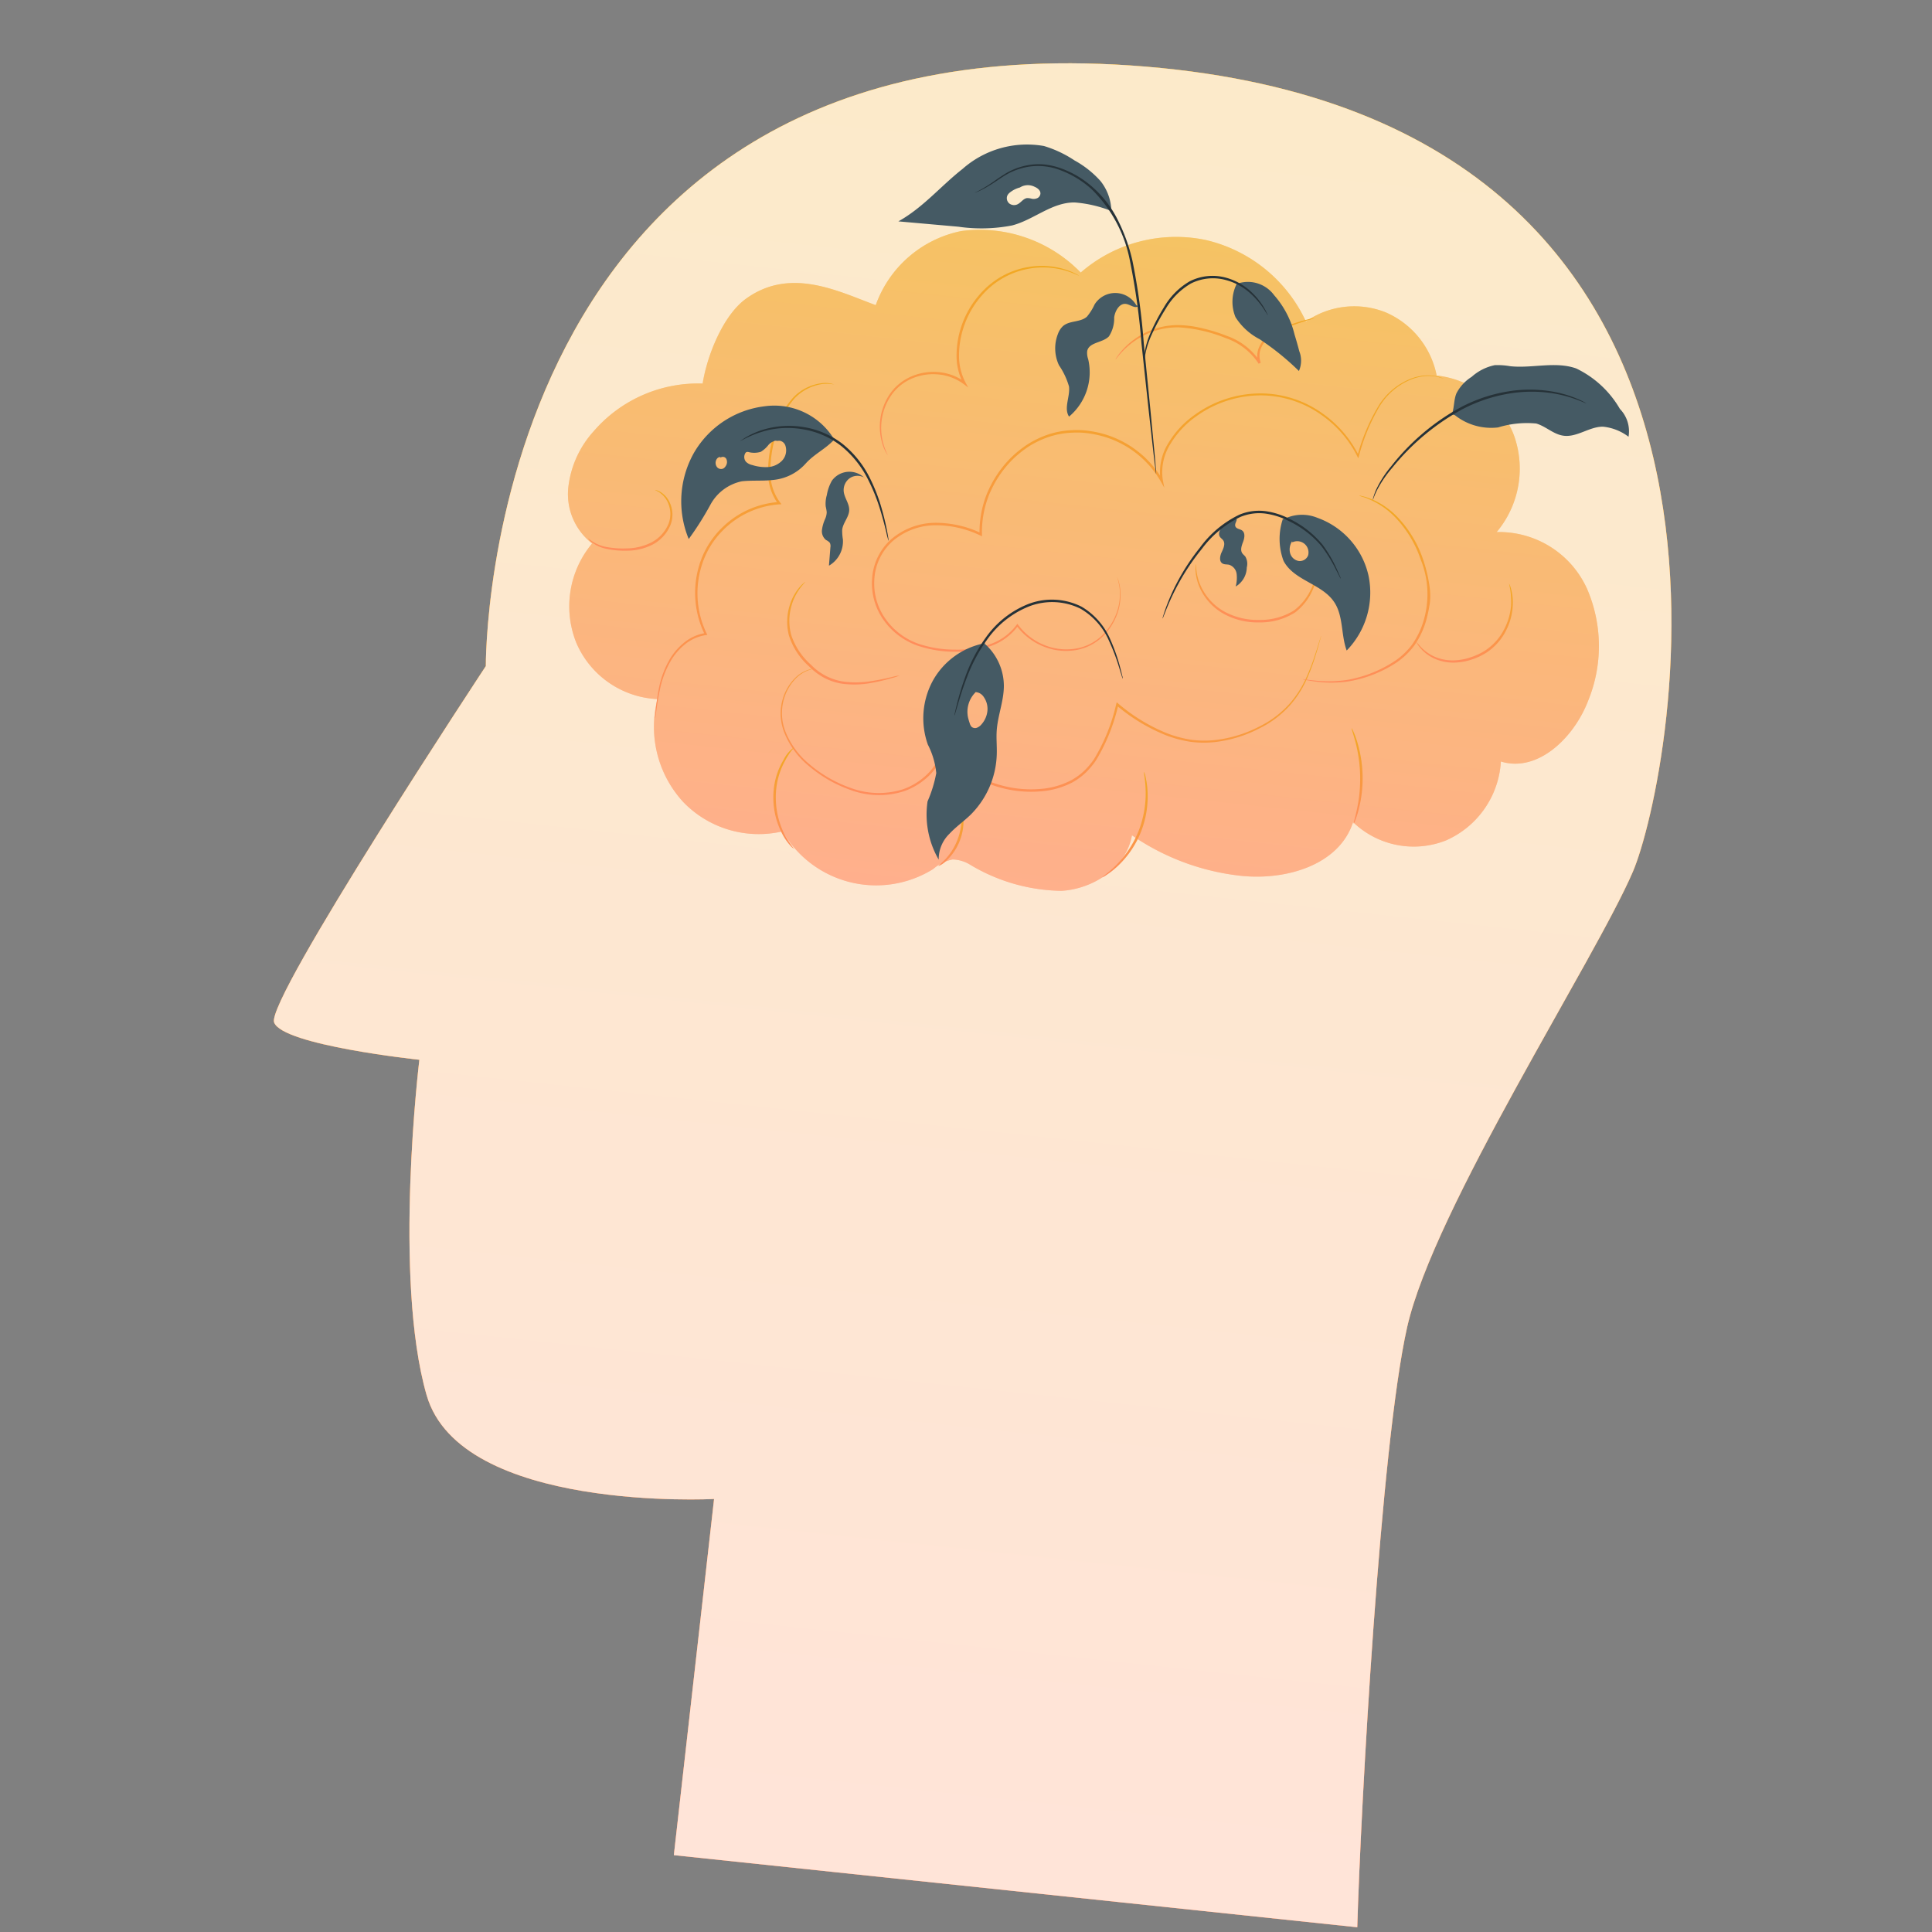 <svg xmlns="http://www.w3.org/2000/svg" xmlns:xlink="http://www.w3.org/1999/xlink" width="130" height="130" viewBox="0 0 130 130">
  <rect x="0" y="0" width="130" height="130" fill="#808080" stroke="none"/>
  <defs>
    <clipPath id="clip-path">
      <rect id="Rectangle_2321" data-name="Rectangle 2321" width="130" height="130" transform="translate(106 3094)" fill="#fff"/>
    </clipPath>
    <linearGradient id="linear-gradient" x1="0.5" x2="0.5" y2="1" gradientUnits="objectBoundingBox">
      <stop offset="0" stop-color="#f1a921"/>
      <stop offset="1" stop-color="#ff8d5c"/>
    </linearGradient>
  </defs>
  <g id="Mask_Group_156" data-name="Mask Group 156" transform="translate(-106 -3094)" clip-path="url(#clip-path)">
    <g id="Group_54477" data-name="Group 54477" transform="matrix(0.995, 0.105, -0.105, 0.995, 173.34, 2962.701)">
      <g id="Group_54376" data-name="Group 54376" transform="translate(-27.639 133.921)">
        <g id="Group_54375" data-name="Group 54375" transform="translate(0 0)">
          <path id="Path_19099" data-name="Path 19099" d="M-15.967,178.689s-4.99-43.768,39.917-44.752S64.105,178.2,62.2,184.344,51.268,208.289,50.317,216.4s.291,32.512.9,40.487H5l.176-24.105s-16.87,2.7-19.959-4.918-2.851-22.376-2.851-22.376-9.267,0-9.979-1.475S-15.967,178.689-15.967,178.689Z" transform="translate(27.639 -133.921)" fill="url(#linear-gradient)"/>
        </g>
      </g>
      <g id="Group_54378" data-name="Group 54378" transform="translate(-27.639 133.921)">
        <g id="Group_54377" data-name="Group 54377" transform="translate(0 0)">
          <path id="Path_19100" data-name="Path 19100" d="M-15.967,178.689s-4.99-43.768,39.917-44.752S64.105,178.2,62.2,184.344,51.268,208.289,50.317,216.4s.291,32.512.9,40.487H5l.176-24.105s-16.87,2.7-19.959-4.918-2.851-22.376-2.851-22.376-9.267,0-9.979-1.475S-15.967,178.689-15.967,178.689Z" transform="translate(27.639 -133.921)" fill="url(#linear-gradient)"/>
        </g>
      </g>
      <g id="Group_54380" data-name="Group 54380" transform="translate(-27.639 133.921)" opacity="0.76">
        <g id="Group_54379" data-name="Group 54379" transform="translate(0 0)">
          <path id="Path_19101" data-name="Path 19101" d="M-15.967,178.689s-4.99-43.768,39.917-44.752S64.105,178.2,62.2,184.344,51.268,208.289,50.317,216.4s.291,32.512.9,40.487H5l.176-24.105s-16.87,2.7-19.959-4.918-2.851-22.376-2.851-22.376-9.267,0-9.979-1.475S-15.967,178.689-15.967,178.689Z" transform="translate(27.639 -133.921)" fill="#fff"/>
        </g>
      </g>
      <g id="Group_54476" data-name="Group 54476" transform="translate(-11.711 139.917)">
        <g id="Group_54382" data-name="Group 54382" transform="translate(0 5.138)">
          <g id="Group_54381" data-name="Group 54381">
            <path id="Path_19102" data-name="Path 19102" d="M43.8,177.123c-2.57-.643-5.966-1.989-8.729.485-1.412,1.264-2.2,4.06-2.3,5.979a9.271,9.271,0,0,0-6.947,3.954,6.739,6.739,0,0,0-1.305,3.982,4.2,4.2,0,0,0,1.989,3.539,6.585,6.585,0,0,0-.355,6.759,6.253,6.253,0,0,0,5.824,3.189,7.469,7.469,0,0,0,2.441,6.694,7.049,7.049,0,0,0,6.861,1.267,7.259,7.259,0,0,0,10.335,1.46,2.838,2.838,0,0,1,1.229-.779,2.368,2.368,0,0,1,1.236.238,12.22,12.22,0,0,0,6.272,1.092c2.118-.351,4.173-2.018,4.32-4.212a15.958,15.958,0,0,0,7.538,1.941c3.011.012,6.518-1.365,7.159-4.38a5.887,5.887,0,0,0,6.331.572,6.19,6.19,0,0,0,3.126-5.672c2.553.5,4.726-2.112,5.408-4.682a9.7,9.7,0,0,0-.87-7.487,6.488,6.488,0,0,0-6.44-3.145,6.633,6.633,0,0,0,.453-6.636,6.314,6.314,0,0,0-5.57-3.412,5.862,5.862,0,0,0-3.856-3.864,5.684,5.684,0,0,0-5.269,1.174,9.883,9.883,0,0,0-7.3-4.746,9.767,9.767,0,0,0-8.107,3.062,9.468,9.468,0,0,0-8.289-1.931,7.743,7.743,0,0,0-5.192,5.56" transform="translate(-24.52 -170.38)" fill="url(#linear-gradient)"/>
          </g>
        </g>
        <g id="Group_54385" data-name="Group 54385" transform="translate(0 5.138)" opacity="0.3">
          <g id="Group_54384" data-name="Group 54384">
            <g id="Group_54383" data-name="Group 54383">
              <path id="Path_19103" data-name="Path 19103" d="M43.8,177.123c-2.57-.643-5.966-1.989-8.729.485-1.412,1.264-2.2,4.06-2.3,5.979a9.271,9.271,0,0,0-6.947,3.954,6.739,6.739,0,0,0-1.305,3.982,4.2,4.2,0,0,0,1.989,3.539,6.585,6.585,0,0,0-.355,6.759,6.253,6.253,0,0,0,5.824,3.189,7.469,7.469,0,0,0,2.441,6.694,7.049,7.049,0,0,0,6.861,1.267,7.259,7.259,0,0,0,10.335,1.46,2.838,2.838,0,0,1,1.229-.779,2.368,2.368,0,0,1,1.236.238,12.22,12.22,0,0,0,6.272,1.092c2.118-.351,4.173-2.018,4.32-4.212a15.958,15.958,0,0,0,7.538,1.941c3.011.012,6.518-1.365,7.159-4.38a5.887,5.887,0,0,0,6.331.572,6.19,6.19,0,0,0,3.126-5.672c2.553.5,4.726-2.112,5.408-4.682a9.7,9.7,0,0,0-.87-7.487,6.488,6.488,0,0,0-6.44-3.145,6.633,6.633,0,0,0,.453-6.636,6.314,6.314,0,0,0-5.57-3.412,5.862,5.862,0,0,0-3.856-3.864,5.684,5.684,0,0,0-5.269,1.174,9.883,9.883,0,0,0-7.3-4.746,9.767,9.767,0,0,0-8.107,3.062,9.468,9.468,0,0,0-8.289-1.931,7.743,7.743,0,0,0-5.192,5.56" transform="translate(-24.52 -170.38)" fill="#fff"/>
            </g>
          </g>
        </g>
        <g id="Group_54428" data-name="Group 54428" transform="translate(1.673 8.056)">
          <g id="Group_54388" data-name="Group 54388" transform="translate(5.744 9.381)">
            <g id="Group_54387" data-name="Group 54387">
              <g id="Group_54386" data-name="Group 54386">
                <path id="Path_19104" data-name="Path 19104" d="M58.449,210.693a3.093,3.093,0,0,0-.782.051,3.187,3.187,0,0,0-1.78,1.175,6.05,6.05,0,0,0-1.069,3.1,8.3,8.3,0,0,0-.018,2,3.349,3.349,0,0,0,.861,1.947l.108.11-.152.025a5.916,5.916,0,0,0-3.532,2.074,5.81,5.81,0,0,0-1.006,1.77,6.251,6.251,0,0,0,.6,5.311l.053.084-.1.023a2.9,2.9,0,0,0-1.3.735,4.138,4.138,0,0,0-.8,1.1,6.3,6.3,0,0,0-.587,2.151c-.068.62-.078,1.112-.091,1.447-.006.158-.01.284-.014.382a.6.6,0,0,1-.012.131.581.581,0,0,1-.011-.131c0-.1,0-.225-.007-.383,0-.335,0-.828.052-1.455a6.262,6.262,0,0,1,.566-2.194,4.238,4.238,0,0,1,.818-1.143,3.022,3.022,0,0,1,1.354-.779l-.043.107a6.372,6.372,0,0,1-.634-5.442,5.943,5.943,0,0,1,1.033-1.822,6.051,6.051,0,0,1,3.635-2.125l-.044.135a3.489,3.489,0,0,1-.9-2.039,8.363,8.363,0,0,1,.031-2.04,6.092,6.092,0,0,1,1.126-3.146,3.188,3.188,0,0,1,1.848-1.165A1.815,1.815,0,0,1,58.449,210.693Z" transform="translate(-48.81 -210.653)" fill="url(#linear-gradient)"/>
              </g>
            </g>
          </g>
          <g id="Group_54391" data-name="Group 54391" transform="translate(13.895 22.841)">
            <g id="Group_54390" data-name="Group 54390">
              <g id="Group_54389" data-name="Group 54389">
                <path id="Path_19105" data-name="Path 19105" d="M83.408,260.314a2.738,2.738,0,0,1-.457.211,12.874,12.874,0,0,1-1.295.459,6.228,6.228,0,0,1-2.025.283,3.815,3.815,0,0,1-1.193-.248,4.21,4.21,0,0,1-1.126-.663,4.684,4.684,0,0,1-1.582-1.936,3.7,3.7,0,0,1-.158-2.037,3.413,3.413,0,0,1,.53-1.272,2.273,2.273,0,0,1,.235-.293c.059-.063.091-.093.1-.09s-.111.142-.276.417a3.615,3.615,0,0,0-.469,1.259,3.656,3.656,0,0,0,.185,1.959,4.621,4.621,0,0,0,1.541,1.861,3.8,3.8,0,0,0,2.225.888,6.376,6.376,0,0,0,1.985-.243c.556-.147,1-.3,1.3-.406A3.1,3.1,0,0,1,83.408,260.314Z" transform="translate(-75.498 -254.729)" fill="url(#linear-gradient)"/>
              </g>
            </g>
          </g>
          <g id="Group_54394" data-name="Group 54394" transform="translate(14.094 22.789)">
            <g id="Group_54393" data-name="Group 54393">
              <g id="Group_54392" data-name="Group 54392">
                <path id="Path_19106" data-name="Path 19106" d="M111.78,254.557a.4.4,0,0,1-.009.087c-.01.064-.023.148-.04.254-.037.224-.091.555-.177.983a13.715,13.715,0,0,1-.388,1.554,7,7,0,0,1-.935,1.936,6.744,6.744,0,0,1-1.92,1.815,8.609,8.609,0,0,1-2.832,1.222,6.789,6.789,0,0,1-1.692.166,7.8,7.8,0,0,1-1.767-.288,12.05,12.05,0,0,1-3.437-1.633l.122-.053a12.574,12.574,0,0,1-1.11,3.9,5.433,5.433,0,0,1-.6.886,4.512,4.512,0,0,1-.808.733,5.515,5.515,0,0,1-2.042.822,7.78,7.78,0,0,1-6.9-2.059l.135-.045a3.773,3.773,0,0,1-.848,1.862,4.612,4.612,0,0,1-1.557,1.205,5.527,5.527,0,0,1-3.608.284,8.86,8.86,0,0,1-2.963-1.326,5.57,5.57,0,0,1-1.86-2.065,3.666,3.666,0,0,1-.358-1.156,3.533,3.533,0,0,1,.036-1.072,3.277,3.277,0,0,1,.721-1.527,2.208,2.208,0,0,1,.857-.618,1.766,1.766,0,0,1,.351-.1c0,.009-.122.035-.34.129a2.251,2.251,0,0,0-.827.628,3.252,3.252,0,0,0-.685,1.506,3.4,3.4,0,0,0,.335,2.17,5.484,5.484,0,0,0,1.839,2.011,8.77,8.77,0,0,0,2.925,1.291,5.4,5.4,0,0,0,3.513-.286,4.471,4.471,0,0,0,1.5-1.169,3.622,3.622,0,0,0,.81-1.786l.023-.156.112.11a7.631,7.631,0,0,0,6.759,2.009,5.36,5.36,0,0,0,1.981-.8,4.366,4.366,0,0,0,.777-.7,5.271,5.271,0,0,0,.585-.857,12.472,12.472,0,0,0,1.1-3.852l.021-.12.1.068a11.937,11.937,0,0,0,3.389,1.622,7.7,7.7,0,0,0,1.732.289,6.672,6.672,0,0,0,1.658-.156,8.524,8.524,0,0,0,2.8-1.189,6.671,6.671,0,0,0,1.9-1.773,6.977,6.977,0,0,0,.942-1.9,14.492,14.492,0,0,0,.41-1.541c.094-.425.156-.755.2-.978l.053-.252A.426.426,0,0,1,111.78,254.557Z" transform="translate(-76.152 -254.557)" fill="url(#linear-gradient)"/>
              </g>
            </g>
          </g>
          <g id="Group_54397" data-name="Group 54397" transform="translate(48.789 13.145)">
            <g id="Group_54396" data-name="Group 54396">
              <g id="Group_54395" data-name="Group 54395">
                <path id="Path_19107" data-name="Path 19107" d="M192.239,222.981a.965.965,0,0,1,.208.017c.068.009.153.018.252.034l.337.082a5.2,5.2,0,0,1,1.936,1.043,7.609,7.609,0,0,1,1.978,2.592,9.864,9.864,0,0,1,.65,1.824,4.326,4.326,0,0,1,.137,1.025,9.521,9.521,0,0,1-.093,1.055,5.607,5.607,0,0,1-.656,1.978,4.918,4.918,0,0,1-1.3,1.441,8.36,8.36,0,0,1-2.931,1.437,8.027,8.027,0,0,1-2.191.217c-.26-.008-.461-.023-.6-.037a.993.993,0,0,1-.207-.029.97.97,0,0,1,.209,0c.136,0,.337.007.6.006a8.568,8.568,0,0,0,2.161-.266,8.427,8.427,0,0,0,2.867-1.444,4.8,4.8,0,0,0,1.254-1.4,5.486,5.486,0,0,0,.632-1.921,6.187,6.187,0,0,0-.669-3.814,7.632,7.632,0,0,0-1.916-2.568,5.373,5.373,0,0,0-1.879-1.071l-.329-.1-.246-.05A.989.989,0,0,1,192.239,222.981Z" transform="translate(-189.761 -222.979)" fill="url(#linear-gradient)"/>
              </g>
            </g>
          </g>
          <g id="Group_54400" data-name="Group 54400" transform="translate(56.138 17.956)">
            <g id="Group_54399" data-name="Group 54399">
              <g id="Group_54398" data-name="Group 54398">
                <path id="Path_19108" data-name="Path 19108" d="M219.6,238.73a1.539,1.539,0,0,1,.185.37,3.594,3.594,0,0,1,.229,1.105,4.122,4.122,0,0,1-.254,1.657,3.821,3.821,0,0,1-1.186,1.674,4.3,4.3,0,0,1-.917.553,3.808,3.808,0,0,1-.951.3,3.1,3.1,0,0,1-1.67-.135,2.76,2.76,0,0,1-.949-.614,2.065,2.065,0,0,1-.2-.229c-.044-.055-.064-.085-.06-.089a2.976,2.976,0,0,1,.308.27,2.967,2.967,0,0,0,.946.551,3.06,3.06,0,0,0,1.6.095,3.746,3.746,0,0,0,.912-.3,4.24,4.24,0,0,0,.881-.534,3.752,3.752,0,0,0,1.146-1.6,4.172,4.172,0,0,0,.28-1.6A5.028,5.028,0,0,0,219.6,238.73Z" transform="translate(-213.826 -238.73)" fill="url(#linear-gradient)"/>
              </g>
            </g>
          </g>
          <g id="Group_54403" data-name="Group 54403" transform="translate(19.279 4.607)">
            <g id="Group_54402" data-name="Group 54402">
              <g id="Group_54401" data-name="Group 54401">
                <path id="Path_19109" data-name="Path 19109" d="M129.989,195.155a4.325,4.325,0,0,0-.587-.1,2.947,2.947,0,0,0-.722.048,3.505,3.505,0,0,0-.931.34,4.449,4.449,0,0,0-1.866,1.961,12.987,12.987,0,0,0-1.054,3.538l-.025.13-.071-.113a7.494,7.494,0,0,0-2.684-2.518,7.071,7.071,0,0,0-4.1-.9,7.428,7.428,0,0,0-4.275,1.867,6.124,6.124,0,0,0-1.519,2,3.557,3.557,0,0,0-.263,2.524l.146.473-.286-.4a6.573,6.573,0,0,0-4.806-2.677,7.114,7.114,0,0,0-.737-.023,6.655,6.655,0,0,0-.738.074,5.737,5.737,0,0,0-1.436.411,6.353,6.353,0,0,0-1.3.775,7.193,7.193,0,0,0-1.085,1.081,7.291,7.291,0,0,0-1.277,2.465,6.759,6.759,0,0,0-.2,2.7l.018.132-.125-.042a6.925,6.925,0,0,0-3.143-.36,4.451,4.451,0,0,0-2.683,1.366,3.717,3.717,0,0,0-.945,2.715,4.1,4.1,0,0,0,1.061,2.568,4.568,4.568,0,0,0,2.284,1.376,7.658,7.658,0,0,0,2.557.147,6.623,6.623,0,0,0,2.317-.621,3.724,3.724,0,0,0,1.618-1.478l.039-.07.054.06a4.079,4.079,0,0,0,2,1.2,3.912,3.912,0,0,0,2.085-.027,3.34,3.34,0,0,0,1.533-.962,3.945,3.945,0,0,0,.775-1.323,3.755,3.755,0,0,0,.13-2.1,5.26,5.26,0,0,0-.244-.7s.031.056.086.169a2.845,2.845,0,0,1,.19.526,3.742,3.742,0,0,1-.1,2.132,3.989,3.989,0,0,1-.777,1.354,3.414,3.414,0,0,1-1.564,1,4,4,0,0,1-2.137.04,4.184,4.184,0,0,1-2.063-1.225l.093-.01a3.84,3.84,0,0,1-1.663,1.534,6.733,6.733,0,0,1-2.359.642A7.774,7.774,0,0,1,96.6,216.7a4.706,4.706,0,0,1-2.358-1.414,4.249,4.249,0,0,1-1.1-2.659,3.875,3.875,0,0,1,.981-2.828,4.607,4.607,0,0,1,2.777-1.42,7.075,7.075,0,0,1,3.218.365l-.107.09a6.919,6.919,0,0,1,.205-2.767,7.461,7.461,0,0,1,1.306-2.524,7.366,7.366,0,0,1,1.113-1.108,6.527,6.527,0,0,1,1.336-.8,5.9,5.9,0,0,1,1.477-.422,6.821,6.821,0,0,1,.758-.075,7.231,7.231,0,0,1,.756.023,6.728,6.728,0,0,1,4.923,2.75l-.14.069a3.711,3.711,0,0,1,.274-2.635,6.268,6.268,0,0,1,1.559-2.043,7.563,7.563,0,0,1,4.363-1.893,7.191,7.191,0,0,1,4.176.926,7.59,7.59,0,0,1,2.713,2.568l-.1.018a12.962,12.962,0,0,1,1.085-3.555,4.491,4.491,0,0,1,1.913-1.973,3.5,3.5,0,0,1,.949-.332,2.891,2.891,0,0,1,.732-.035,2.238,2.238,0,0,1,.44.081C129.941,195.137,129.989,195.155,129.989,195.155Z" transform="translate(-93.129 -195.018)" fill="url(#linear-gradient)"/>
              </g>
            </g>
          </g>
          <g id="Group_54406" data-name="Group 54406" transform="translate(40.831 17.787)">
            <g id="Group_54405" data-name="Group 54405">
              <g id="Group_54404" data-name="Group 54404">
                <path id="Path_19110" data-name="Path 19110" d="M172.086,238.179a2.751,2.751,0,0,1-.049.5,9.033,9.033,0,0,1-.289,1.354A3.824,3.824,0,0,1,170.7,241.8a4.34,4.34,0,0,1-2.337.927,4.725,4.725,0,0,1-2.493-.346,3.79,3.79,0,0,1-1.579-1.315,3.349,3.349,0,0,1-.541-1.277,2.331,2.331,0,0,1-.041-.376.4.4,0,0,1,.005-.132c.016,0,.024.18.1.493a3.539,3.539,0,0,0,.573,1.223,3.75,3.75,0,0,0,1.545,1.243,4.654,4.654,0,0,0,2.411.321,4.259,4.259,0,0,0,2.256-.877,3.8,3.8,0,0,0,1.04-1.688,11.411,11.411,0,0,0,.337-1.329A3.207,3.207,0,0,1,172.086,238.179Z" transform="translate(-163.704 -238.179)" fill="url(#linear-gradient)"/>
              </g>
            </g>
          </g>
          <g id="Group_54409" data-name="Group 54409" transform="translate(34.023 1.589)">
            <g id="Group_54408" data-name="Group 54408">
              <g id="Group_54407" data-name="Group 54407">
                <path id="Path_19111" data-name="Path 19111" d="M154.43,185.139a2.756,2.756,0,0,1-.364.163c-.238.1-.584.25-1.01.459a6.224,6.224,0,0,0-1.429.88,1.906,1.906,0,0,0-.547.821,1.317,1.317,0,0,0,.062,1.041l-.131.084a4.33,4.33,0,0,0-2.381-1.479,10,10,0,0,0-3.16-.392,4.928,4.928,0,0,0-2.424.849,5.3,5.3,0,0,0-1.268,1.209c-.249.335-.357.541-.371.533a.638.638,0,0,1,.069-.155,3.843,3.843,0,0,1,.25-.416,5.027,5.027,0,0,1,1.254-1.268,4.96,4.96,0,0,1,2.479-.905,7.458,7.458,0,0,1,1.569.055,11.676,11.676,0,0,1,1.649.33,4.444,4.444,0,0,1,2.461,1.547l-.131.084a1.458,1.458,0,0,1-.064-1.162,2.03,2.03,0,0,1,.6-.873,6.046,6.046,0,0,1,1.476-.87c.435-.2.788-.334,1.033-.42A2.012,2.012,0,0,1,154.43,185.139Z" transform="translate(-141.408 -185.138)" fill="url(#linear-gradient)"/>
              </g>
            </g>
          </g>
          <g id="Group_54412" data-name="Group 54412" transform="translate(18.706)">
            <g id="Group_54411" data-name="Group 54411">
              <g id="Group_54410" data-name="Group 54410">
                <path id="Path_19112" data-name="Path 19112" d="M92.006,193.7a2.56,2.56,0,0,1-.4-.64,3.91,3.91,0,0,1,.111-3.455,3.347,3.347,0,0,1,1.16-1.238,3.745,3.745,0,0,1,1.805-.569,3.519,3.519,0,0,1,1.995.48l-.11.117a4.025,4.025,0,0,1-.653-1.788,6.248,6.248,0,0,1,1.17-4.381,5.5,5.5,0,0,1,3.053-2.111,5.28,5.28,0,0,1,2.518-.063,4.337,4.337,0,0,1,.659.2,1.238,1.238,0,0,1,.218.1c-.006.018-.309-.121-.89-.236a5.444,5.444,0,0,0-5.434,2.2,6.136,6.136,0,0,0-1.129,4.269A3.874,3.874,0,0,0,96.7,188.3l.213.308-.323-.191a3.38,3.38,0,0,0-1.9-.464,3.617,3.617,0,0,0-1.736.534,3.232,3.232,0,0,0-1.124,1.178,3.811,3.811,0,0,0-.44,1.351,3.908,3.908,0,0,0,.271,2.017C91.848,193.483,92.022,193.691,92.006,193.7Z" transform="translate(-91.253 -179.933)" fill="url(#linear-gradient)"/>
              </g>
            </g>
          </g>
          <g id="Group_54415" data-name="Group 54415" transform="translate(0 17.74)">
            <g id="Group_54414" data-name="Group 54414">
              <g id="Group_54413" data-name="Group 54413">
                <path id="Path_19113" data-name="Path 19113" d="M34.15,238.029c0-.006.033,0,.094.006a.993.993,0,0,1,.259.079,1.6,1.6,0,0,1,.726.675,1.915,1.915,0,0,1,.2,1.453,2.607,2.607,0,0,1-1.059,1.453,3.782,3.782,0,0,1-1.7.593,5.722,5.722,0,0,1-1.467.006,2.3,2.3,0,0,1-.934-.332A.855.855,0,0,1,30,241.72a2.539,2.539,0,0,0,1.22.457,6.077,6.077,0,0,0,1.431-.041,3.748,3.748,0,0,0,1.625-.578,2.5,2.5,0,0,0,1.005-1.355,1.824,1.824,0,0,0-.154-1.357,1.622,1.622,0,0,0-.652-.675C34.275,238.066,34.146,238.045,34.15,238.029Z" transform="translate(-29.999 -238.025)" fill="url(#linear-gradient)"/>
              </g>
            </g>
          </g>
          <g id="Group_54418" data-name="Group 54418" transform="translate(14.197 33.98)">
            <g id="Group_54417" data-name="Group 54417">
              <g id="Group_54416" data-name="Group 54416">
                <path id="Path_19114" data-name="Path 19114" d="M78.265,297.985a1,1,0,0,1-.245-.169,3.631,3.631,0,0,1-.547-.6,5.222,5.222,0,0,1-.949-2.48,5.026,5.026,0,0,1,.043-1.475,4.743,4.743,0,0,1,.368-1.146,2.185,2.185,0,0,1,.615-.913,2.083,2.083,0,0,1-.157.248,4.748,4.748,0,0,0-.35.712,5.123,5.123,0,0,0-.325,1.126,5.188,5.188,0,0,0-.029,1.43,5.523,5.523,0,0,0,.88,2.432A7.5,7.5,0,0,0,78.265,297.985Z" transform="translate(-76.489 -291.203)" fill="url(#linear-gradient)"/>
              </g>
            </g>
          </g>
          <g id="Group_54421" data-name="Group 54421" transform="translate(25.759 36.863)">
            <g id="Group_54420" data-name="Group 54420">
              <g id="Group_54419" data-name="Group 54419">
                <path id="Path_19115" data-name="Path 19115" d="M115.473,300.643a1.59,1.59,0,0,1,.2.624,3.67,3.67,0,0,1-.086,1.582,3.613,3.613,0,0,1-.743,1.4,1.554,1.554,0,0,1-.5.427c-.019-.022.168-.187.406-.5a4.136,4.136,0,0,0,.674-1.37,4.219,4.219,0,0,0,.129-1.522C115.518,300.89,115.446,300.652,115.473,300.643Z" transform="translate(-114.348 -300.643)" fill="url(#linear-gradient)"/>
              </g>
            </g>
          </g>
          <g id="Group_54424" data-name="Group 54424" transform="translate(36.788 33.147)">
            <g id="Group_54423" data-name="Group 54423">
              <g id="Group_54422" data-name="Group 54422">
                <path id="Path_19116" data-name="Path 19116" d="M152.512,288.476a1.084,1.084,0,0,1,.13.294,5.516,5.516,0,0,1,.222.848,6.511,6.511,0,0,1-.128,2.878,6.411,6.411,0,0,1-1.375,2.532,5.371,5.371,0,0,1-.632.607,1.077,1.077,0,0,1-.265.183c-.02-.023.343-.3.807-.867a6.839,6.839,0,0,0,1.3-2.5,6.969,6.969,0,0,0,.173-2.815C152.643,288.914,152.483,288.485,152.512,288.476Z" transform="translate(-150.463 -288.476)" fill="url(#linear-gradient)"/>
              </g>
            </g>
          </g>
          <g id="Group_54427" data-name="Group 54427" transform="translate(52.415 28.765)">
            <g id="Group_54426" data-name="Group 54426">
              <g id="Group_54425" data-name="Group 54425">
                <path id="Path_19117" data-name="Path 19117" d="M201.639,274.127c.01-.005.061.071.145.215a5.69,5.69,0,0,1,.313.632,8.456,8.456,0,0,1,.58,4.574,5.7,5.7,0,0,1-.144.69.777.777,0,0,1-.087.245c-.027-.006.052-.365.115-.951a9.795,9.795,0,0,0-.573-4.515C201.781,274.468,201.614,274.141,201.639,274.127Z" transform="translate(-201.636 -274.127)" fill="url(#linear-gradient)"/>
              </g>
            </g>
          </g>
        </g>
        <g id="Group_54431" data-name="Group 54431" transform="translate(20.197 0)">
          <g id="Group_54430" data-name="Group 54430">
            <g id="Group_54429" data-name="Group 54429">
              <path id="Path_19118" data-name="Path 19118" d="M103.883,155.541a6.622,6.622,0,0,0-1.879-1.19,7.653,7.653,0,0,0-2.147-.748,6.551,6.551,0,0,0-5.283,2.11c-1.339,1.3-2.354,2.854-3.92,3.958l4.051-.067a10.789,10.789,0,0,0,3.582-.463c1.416-.529,2.494-1.836,4.032-1.98a8.439,8.439,0,0,1,2.507.313A3.354,3.354,0,0,0,103.883,155.541Zm-4.1,1.595a.59.59,0,0,1-.362.08,1.206,1.206,0,0,0-.314-.013c-.243.049-.37.323-.575.466a.535.535,0,0,1-.577.028.464.464,0,0,1-.188-.542.663.663,0,0,1,.166-.225,1.8,1.8,0,0,1,.61-.383,1,1,0,0,1,.972-.153c.207.062.435.2.445.421A.376.376,0,0,1,99.787,157.136Z" transform="translate(-90.655 -153.554)" fill="#455a64"/>
            </g>
          </g>
        </g>
        <g id="Group_54434" data-name="Group 54434" transform="translate(25.095 1.28)">
          <g id="Group_54433" data-name="Group 54433">
            <g id="Group_54432" data-name="Group 54432">
              <path id="Path_19119" data-name="Path 19119" d="M106.694,160.128c0-.006.089-.047.249-.152s.388-.271.671-.5.6-.531,1.02-.854a4.46,4.46,0,0,1,1.6-.757,4.008,4.008,0,0,1,1.029-.117,5,5,0,0,1,1.111.159,6.574,6.574,0,0,1,2.223,1.054,7.177,7.177,0,0,1,1.862,1.978,11.931,11.931,0,0,1,1.269,2.625,44.507,44.507,0,0,1,1.342,5.453L120,173.5l.613,3.026.158.825.037.215a.259.259,0,0,1,.007.074.25.25,0,0,1-.024-.071l-.053-.212-.189-.818-.665-3.016-.965-4.478a46.154,46.154,0,0,0-1.349-5.429,9.164,9.164,0,0,0-3.064-4.535,6.477,6.477,0,0,0-2.167-1.045,4.19,4.19,0,0,0-2.078-.061,4.419,4.419,0,0,0-1.571.717c-.408.306-.741.615-1.035.83a6.745,6.745,0,0,1-.693.478,2.026,2.026,0,0,1-.2.1A.24.24,0,0,1,106.694,160.128Z" transform="translate(-106.694 -157.747)" fill="#263238"/>
            </g>
          </g>
        </g>
        <g id="Group_54436" data-name="Group 54436" transform="translate(43.093 7.654)">
          <g id="Group_54435" data-name="Group 54435">
            <path id="Path_19120" data-name="Path 19120" d="M165.8,178.876a2.692,2.692,0,0,0,.157,2.231,4.2,4.2,0,0,0,1.763,1.3,17.75,17.75,0,0,1,2.858,1.852,1.735,1.735,0,0,0-.114-1.322q-.209-.554-.442-1.1a6.166,6.166,0,0,0-1.637-2.473,2.191,2.191,0,0,0-2.586-.491" transform="translate(-165.629 -178.616)" fill="#455a64"/>
          </g>
        </g>
        <g id="Group_54439" data-name="Group 54439" transform="translate(37.595 7.531)">
          <g id="Group_54438" data-name="Group 54438">
            <g id="Group_54437" data-name="Group 54437">
              <path id="Path_19121" data-name="Path 19121" d="M155.6,180.464c-.012.008-.111-.138-.313-.383a5.414,5.414,0,0,0-.967-.919,4,4,0,0,0-1.8-.754,3.286,3.286,0,0,0-2.289.485,4.715,4.715,0,0,0-1.5,1.854,14.648,14.648,0,0,0-.76,1.839,5.9,5.9,0,0,0-.283,1.307c-.027.315-.019.492-.033.493a.379.379,0,0,1-.022-.128,3,3,0,0,1-.01-.369,5.248,5.248,0,0,1,.235-1.338,13.322,13.322,0,0,1,.736-1.873,4.772,4.772,0,0,1,1.542-1.924,3.4,3.4,0,0,1,2.4-.5,4.019,4.019,0,0,1,1.845.811,4.868,4.868,0,0,1,.948.974,3.352,3.352,0,0,1,.2.307C155.586,180.421,155.606,180.461,155.6,180.464Z" transform="translate(-147.628 -178.214)" fill="#263238"/>
            </g>
          </g>
        </g>
        <g id="Group_54441" data-name="Group 54441" transform="translate(17.264 23.197)">
          <g id="Group_54440" data-name="Group 54440">
            <path id="Path_19122" data-name="Path 19122" d="M83.617,229.907a1.45,1.45,0,0,0-2.247.338,2.939,2.939,0,0,0-.239,1,2.053,2.053,0,0,0,.005.765,3.191,3.191,0,0,1,.108.374,1.191,1.191,0,0,1-.057.466,2.6,2.6,0,0,0-.135.758.753.753,0,0,0,.345.648.808.808,0,0,1,.266.152.482.482,0,0,1,.076.3q.016.622.032,1.244a1.894,1.894,0,0,0,.749-1.854,3.533,3.533,0,0,1-.116-.636c0-.474.367-.9.33-1.37-.035-.441-.411-.782-.5-1.215a.984.984,0,0,1,.319-.931.929.929,0,0,1,.954-.138" transform="translate(-81.052 -229.514)" fill="#455a64"/>
          </g>
        </g>
        <g id="Group_54443" data-name="Group 54443" transform="translate(31.566 9.368)">
          <g id="Group_54442" data-name="Group 54442">
            <path id="Path_19123" data-name="Path 19123" d="M133.02,184.909a1.634,1.634,0,0,0-2.8.247,3.513,3.513,0,0,1-.429.871c-.4.432-1.129.363-1.528.792a1.314,1.314,0,0,0-.275.53,2.668,2.668,0,0,0,.282,2.118,4.938,4.938,0,0,1,.821,1.349c.156.671-.213,1.483.215,2.015a3.887,3.887,0,0,0,.873-3.981,1.252,1.252,0,0,1-.122-.528c.056-.618.973-.653,1.35-1.138a2.218,2.218,0,0,0,.217-1.311c.016-.452.263-1,.7-.98.3.015.643.277.839.05" transform="translate(-127.883 -184.229)" fill="#455a64"/>
          </g>
        </g>
        <g id="Group_54446" data-name="Group 54446" transform="translate(35.833 9.683)">
          <g id="Group_54445" data-name="Group 54445">
            <g id="Group_54444" data-name="Group 54444">
              <path id="Path_19124" data-name="Path 19124" d="M141.856,185.262" transform="translate(-141.856 -185.262)" fill="none" stroke="#839198" stroke-width="1"/>
            </g>
          </g>
        </g>
        <g id="Group_54448" data-name="Group 54448" transform="translate(43.847 23.559)">
          <g id="Group_54447" data-name="Group 54447">
            <path id="Path_19125" data-name="Path 19125" d="M168.282,231.333c-.135.226-.268.526-.111.737.071.095.186.144.261.235.174.212.066.529-.024.79s-.12.622.121.748c.141.074.311.025.469.045a.746.746,0,0,1,.564.561,2.28,2.28,0,0,1,.025.847,1.519,1.519,0,0,0,.607-1.351.959.959,0,0,0-.173-.718c-.072-.075-.166-.126-.232-.206-.168-.207-.088-.515-.02-.775s.085-.6-.14-.737c-.15-.093-.37-.064-.473-.209-.147-.208.167-.5-.061-.6" transform="translate(-168.1 -230.698)" fill="#455a64"/>
          </g>
        </g>
        <g id="Group_54451" data-name="Group 54451" transform="translate(47.935 22.889)">
          <g id="Group_54450" data-name="Group 54450">
            <g id="Group_54449" data-name="Group 54449">
              <path id="Path_19126" data-name="Path 19126" d="M187.687,232.1a5.381,5.381,0,0,0-3.833-3.5,2.721,2.721,0,0,0-2.153.281l-.142.054a4.218,4.218,0,0,0,.344,2.786c.834,1.258,2.757,1.252,3.7,2.426.7.865.662,2.124,1.156,3.124A5.577,5.577,0,0,0,187.687,232.1Zm-4.179-.919a.6.6,0,0,1-.606.441.734.734,0,0,1-.614-.465.986.986,0,0,1,.049-.8l.03.059a.756.756,0,0,1,1.141.764Z" transform="translate(-181.485 -228.506)" fill="#455a64"/>
            </g>
          </g>
        </g>
        <g id="Group_54455" data-name="Group 54455" transform="translate(40.669 22.905)">
          <g id="Group_54454" data-name="Group 54454">
            <g id="Group_54453" data-name="Group 54453">
              <g id="Group_54452" data-name="Group 54452">
                <path id="Path_19127" data-name="Path 19127" d="M169.334,232.554a.739.739,0,0,1-.107-.146l-.282-.431a9.863,9.863,0,0,0-1.153-1.488,6.614,6.614,0,0,0-2.359-1.436,4.933,4.933,0,0,0-1.593-.329,3.294,3.294,0,0,0-1.672.407,7.05,7.05,0,0,0-2.349,2.415,15.381,15.381,0,0,0-1.308,2.471,16.749,16.749,0,0,0-.625,1.783c-.123.429-.18.67-.194.667a.728.728,0,0,1,.024-.179c.02-.116.056-.287.108-.505a13.9,13.9,0,0,1,.578-1.811,14.672,14.672,0,0,1,1.288-2.51,7.081,7.081,0,0,1,2.4-2.478,3.434,3.434,0,0,1,1.754-.423,5.017,5.017,0,0,1,1.643.348,6.579,6.579,0,0,1,2.389,1.5A8.871,8.871,0,0,1,169,231.942c.115.192.2.344.256.449A.738.738,0,0,1,169.334,232.554Z" transform="translate(-157.691 -228.559)" fill="#263238"/>
              </g>
            </g>
          </g>
        </g>
        <g id="Group_54461" data-name="Group 54461" transform="translate(25.341 33.677)">
          <g id="Group_54457" data-name="Group 54457" transform="translate(3.501)">
            <g id="Group_54456" data-name="Group 54456">
              <path id="Path_19128" data-name="Path 19128" d="M118.965,263.831c.026.016.049.037.075.054l.086-.026Z" transform="translate(-118.965 -263.831)" fill="#455a64"/>
            </g>
          </g>
          <g id="Group_54460" data-name="Group 54460" transform="translate(0 0.054)">
            <g id="Group_54459" data-name="Group 54459">
              <g id="Group_54458" data-name="Group 54458">
                <path id="Path_19129" data-name="Path 19129" d="M112.693,271.285c-.042-.51-.147-1.014-.166-1.526-.037-1.011.264-2.019.164-3.025a3.8,3.8,0,0,0-1.615-2.725,5.086,5.086,0,0,0-3.15,2.809,5.287,5.287,0,0,0,.093,4.362,5.322,5.322,0,0,1,.765,1.847,8.615,8.615,0,0,1-.383,1.952,6.045,6.045,0,0,0,1.156,3.818,2.383,2.383,0,0,1,.544-1.814c.387-.517.882-.939,1.293-1.437A5.988,5.988,0,0,0,112.693,271.285Zm-1.221-1.847a.765.765,0,0,1-.286.267.358.358,0,0,1-.371-.026.589.589,0,0,1-.149-.228,3.634,3.634,0,0,1-.161-.4,1.854,1.854,0,0,1,.33-1.7l-.006-.017a.7.7,0,0,1,.589.263,1.386,1.386,0,0,1,.348.908A1.609,1.609,0,0,1,111.472,269.438Z" transform="translate(-107.5 -264.009)" fill="#455a64"/>
              </g>
            </g>
          </g>
        </g>
        <g id="Group_54464" data-name="Group 54464" transform="translate(27.431 30.305)">
          <g id="Group_54463" data-name="Group 54463">
            <g id="Group_54462" data-name="Group 54462">
              <path id="Path_19130" data-name="Path 19130" d="M114.346,261.264a.825.825,0,0,1,.011-.19c.013-.124.035-.306.068-.54a18.632,18.632,0,0,1,.379-1.967,10.451,10.451,0,0,1,1.1-2.764,6.372,6.372,0,0,1,2.6-2.527,4.428,4.428,0,0,1,3.587-.192,4.707,4.707,0,0,1,2.162,2.018,12.092,12.092,0,0,1,.854,1.814c.084.221.147.394.187.511a.8.8,0,0,1,.053.183.832.832,0,0,1-.084-.17l-.215-.5a13.852,13.852,0,0,0-.894-1.777,4.646,4.646,0,0,0-2.12-1.937,4.307,4.307,0,0,0-3.456.2,6.294,6.294,0,0,0-2.542,2.456,10.7,10.7,0,0,0-1.118,2.715c-.22.812-.343,1.484-.429,1.947-.04.217-.073.395-.1.534A.81.81,0,0,1,114.346,261.264Z" transform="translate(-114.344 -252.791)" fill="#263238"/>
            </g>
          </g>
        </g>
        <g id="Group_54467" data-name="Group 54467" transform="translate(7.615 19.309)">
          <g id="Group_54466" data-name="Group 54466">
            <g id="Group_54465" data-name="Group 54465">
              <path id="Path_19131" data-name="Path 19131" d="M54.4,216.9a6.371,6.371,0,0,0-4.407,3.627,6.641,6.641,0,0,0,.265,5.787,20.4,20.4,0,0,0,1.213-2.458,3.125,3.125,0,0,1,1.939-1.78c.734-.155,1.458-.157,2.188-.333a3.344,3.344,0,0,0,1.966-1.326c.521-.7,1.206-1.086,1.726-1.785A4.708,4.708,0,0,0,54.4,216.9Zm-2.184,4.275a.448.448,0,0,1-.14.177.353.353,0,0,1-.443-.057.475.475,0,0,1-.093-.463c.04-.124.152-.243.278-.218l-.046.077a.265.265,0,0,1,.428-.01A.482.482,0,0,1,52.217,221.174Zm3.727-.755a1.453,1.453,0,0,1-.9.524,2.98,2.98,0,0,1-1.052-.025.863.863,0,0,1-.444-.171.5.5,0,0,1-.114-.566.194.194,0,0,1,.068-.086.225.225,0,0,1,.129-.022,1.519,1.519,0,0,0,.832-.1,1.924,1.924,0,0,0,.469-.523.857.857,0,0,1,.408-.31.189.189,0,0,1-.063-.015h.136a.391.391,0,0,1,.089,0,.8.8,0,0,1,.149-.027.486.486,0,0,1,.42.3A1.012,1.012,0,0,1,55.944,220.418Z" transform="translate(-49.456 -216.782)" fill="#455a64"/>
            </g>
          </g>
        </g>
        <g id="Group_54470" data-name="Group 54470" transform="translate(11.16 20.528)">
          <g id="Group_54469" data-name="Group 54469">
            <g id="Group_54468" data-name="Group 54468">
              <path id="Path_19132" data-name="Path 19132" d="M61.063,222.189s.033-.04.107-.1a3.888,3.888,0,0,1,.335-.268,5.453,5.453,0,0,1,1.4-.716,5.957,5.957,0,0,1,2.317-.314,5.714,5.714,0,0,1,2.727.856,6.817,6.817,0,0,1,2.02,2.028,11.7,11.7,0,0,1,1.068,2.079c.246.618.412,1.129.518,1.485.055.177.09.317.115.411a.512.512,0,0,1,.029.147,4.185,4.185,0,0,1-.206-.538c-.124-.349-.306-.852-.565-1.46a12.333,12.333,0,0,0-1.087-2.038,6.811,6.811,0,0,0-1.98-1.973,5.666,5.666,0,0,0-2.648-.844,6.019,6.019,0,0,0-2.27.272A7.085,7.085,0,0,0,61.063,222.189Z" transform="translate(-61.063 -220.774)" fill="#263238"/>
            </g>
          </g>
        </g>
        <g id="Group_54472" data-name="Group 54472" transform="translate(58.57 11.068)">
          <g id="Group_54471" data-name="Group 54471">
            <path id="Path_19133" data-name="Path 19133" d="M216.526,193.882a3.931,3.931,0,0,0,2.975.512,6.558,6.558,0,0,1,2.519-.53c.657.114,1.229.6,1.9.622.915.036,1.671-.787,2.582-.882a3.4,3.4,0,0,1,1.788.493,2.16,2.16,0,0,0-.774-1.8,6.785,6.785,0,0,0-3.214-2.4c-1.448-.343-2.936.319-4.421.318a4.868,4.868,0,0,0-1.043.038,3.351,3.351,0,0,0-1.467.948,2.859,2.859,0,0,0-.9,1.212c-.133.457-.037.956-.154,1.418" transform="translate(-216.309 -189.797)" fill="#455a64"/>
          </g>
        </g>
        <g id="Group_54475" data-name="Group 54475" transform="translate(53.893 12.862)">
          <g id="Group_54474" data-name="Group 54474">
            <g id="Group_54473" data-name="Group 54473">
              <path id="Path_19134" data-name="Path 19134" d="M214.58,196.238c-.006.016-.234-.072-.661-.18a8.256,8.256,0,0,0-1.836-.257,9.177,9.177,0,0,0-2.721.333,10.443,10.443,0,0,0-3.048,1.4,15.7,15.7,0,0,0-4.24,4.381,7.761,7.761,0,0,0-.875,1.634c-.15.413-.186.656-.2.653a.687.687,0,0,1,.017-.177,3.818,3.818,0,0,1,.123-.5,7.135,7.135,0,0,1,.837-1.678,15.155,15.155,0,0,1,4.247-4.455,10.359,10.359,0,0,1,3.1-1.408,9,9,0,0,1,2.765-.3,7.548,7.548,0,0,1,1.849.312,4.566,4.566,0,0,1,.481.168A.71.71,0,0,1,214.58,196.238Z" transform="translate(-200.996 -195.672)" fill="#263238"/>
            </g>
          </g>
        </g>
      </g>
    </g>
  </g>
</svg>
